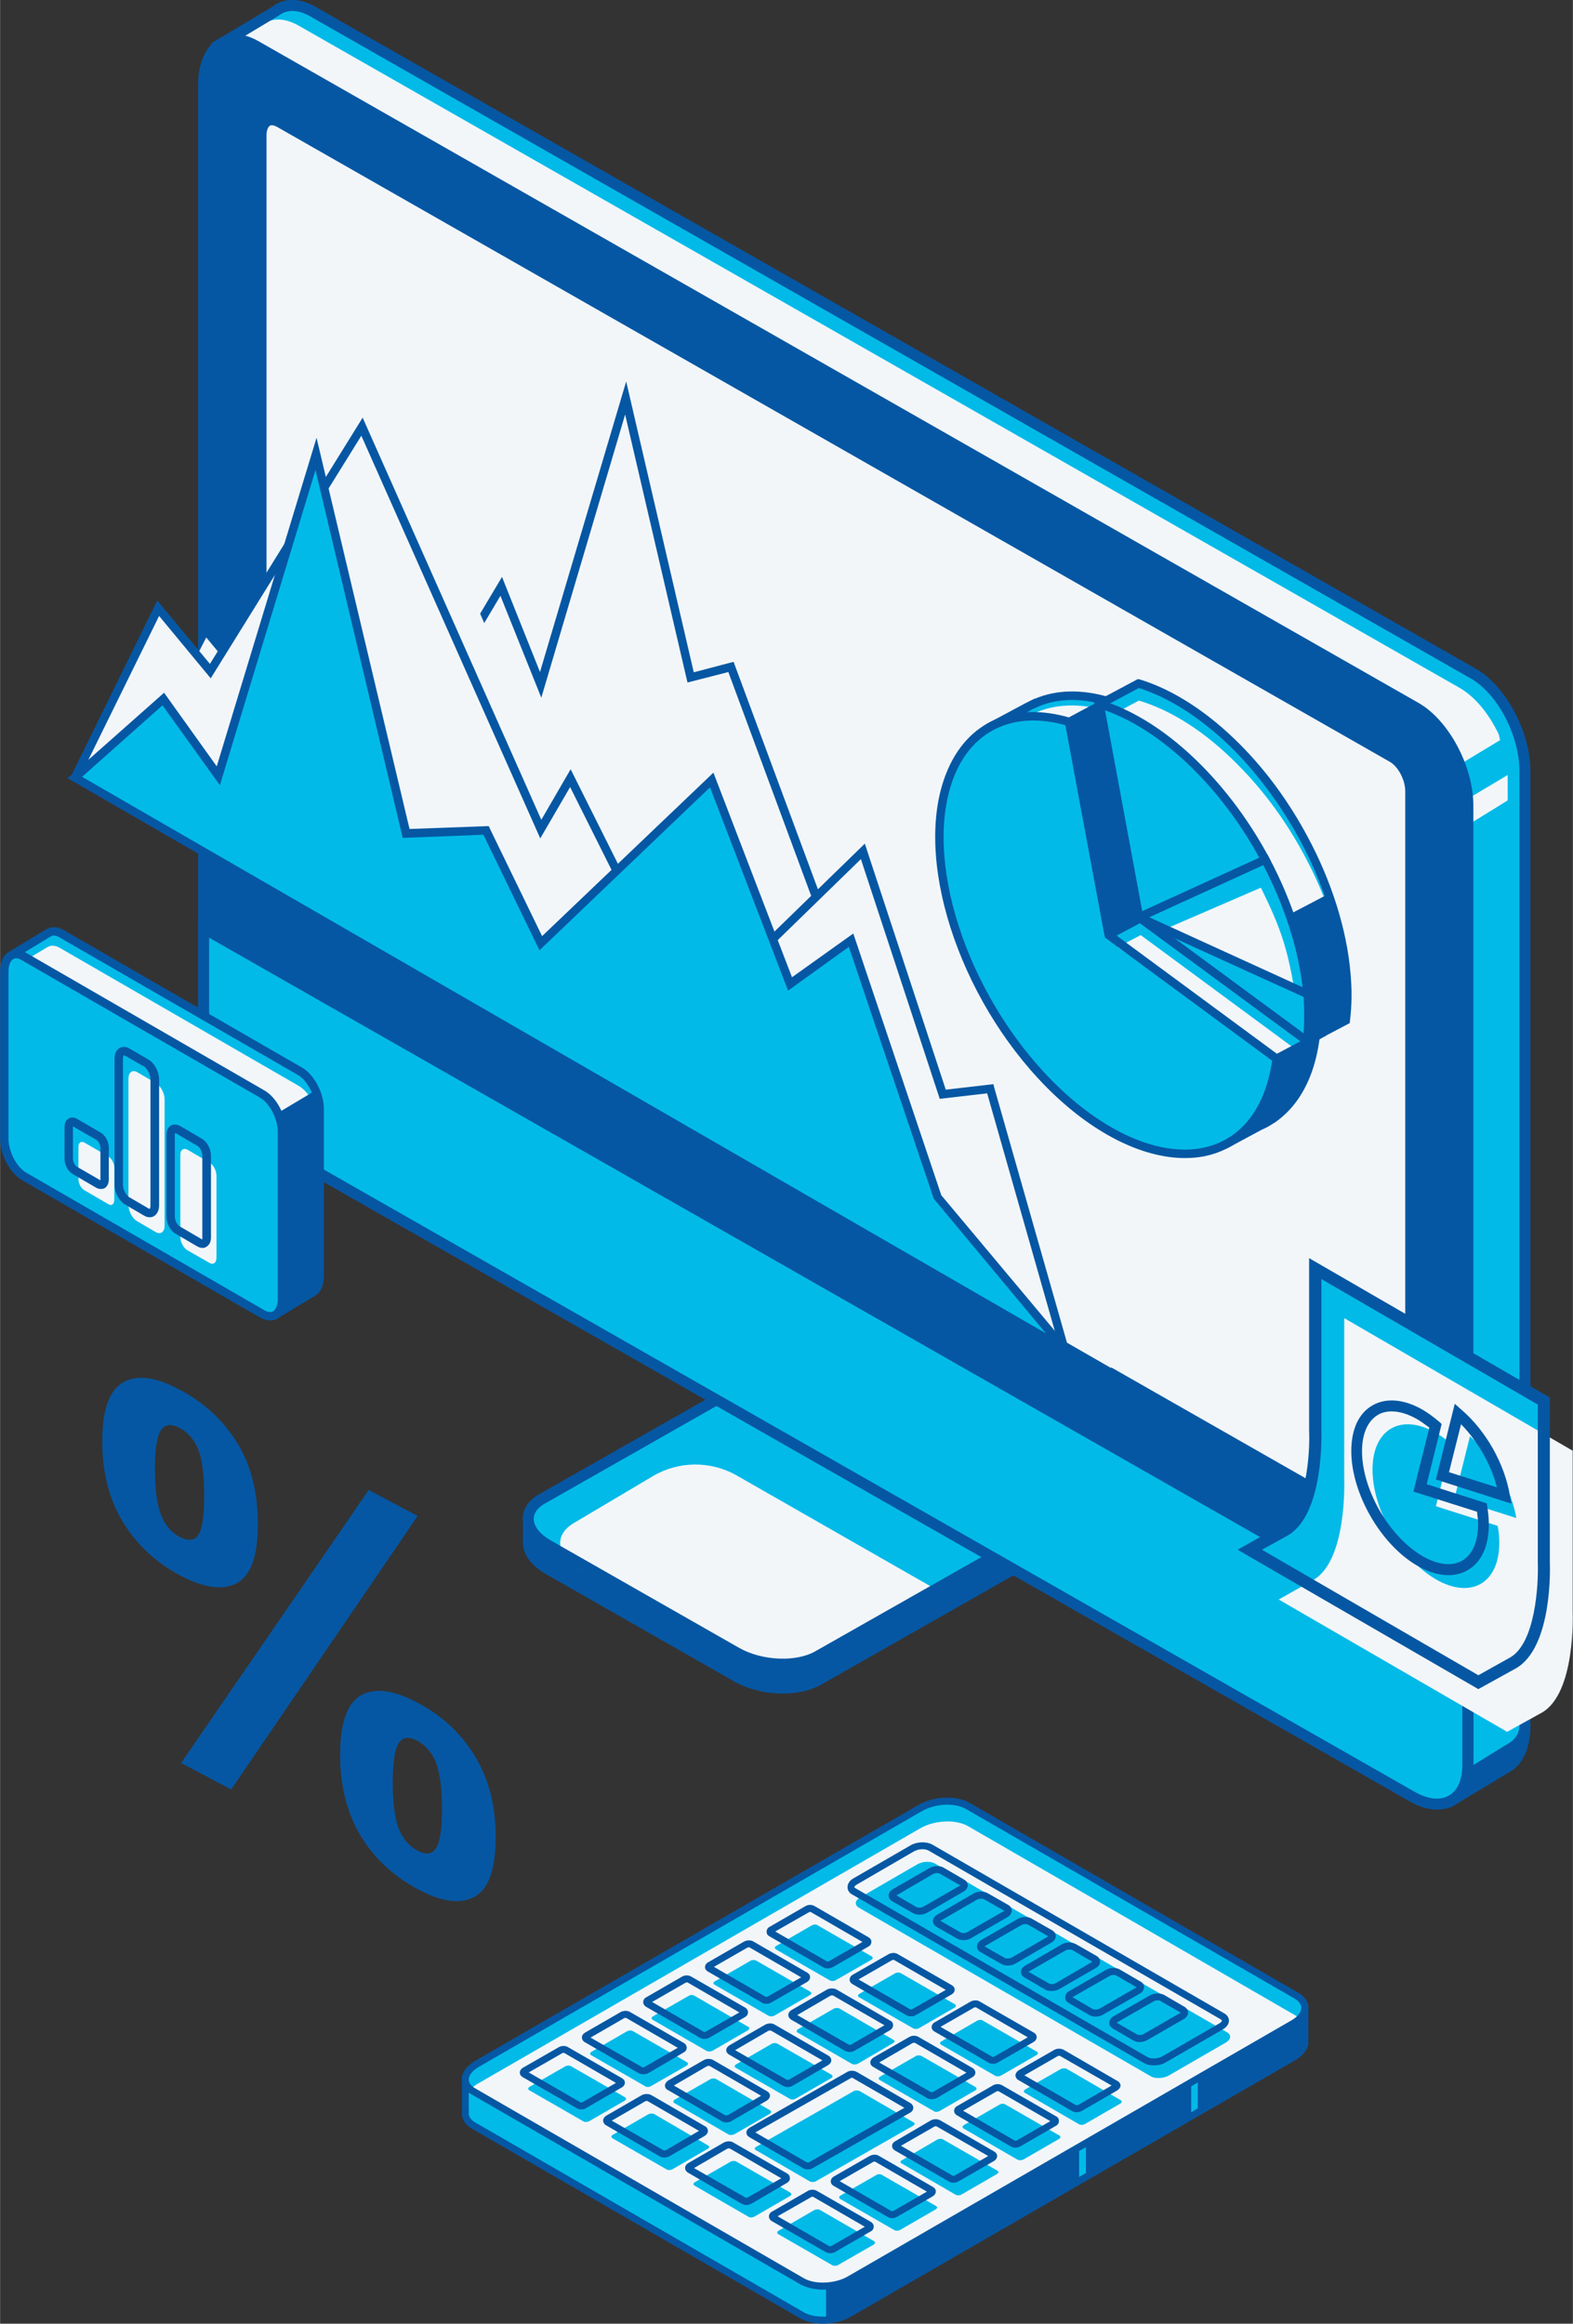<?xml version="1.0" encoding="UTF-8"?> <!-- Creator: CorelDRAW 2019 (64-Bit) --> <svg xmlns="http://www.w3.org/2000/svg" xmlns:xlink="http://www.w3.org/1999/xlink" xmlns:xodm="http://www.corel.com/coreldraw/odm/2003" xml:space="preserve" width="761px" height="1124px" style="shape-rendering:geometricPrecision; text-rendering:geometricPrecision; image-rendering:optimizeQuality; fill-rule:evenodd; clip-rule:evenodd" viewBox="0 0 60.04 88.69"><rect x="0" y="0" width="60.04" height="88.69" fill="#333333" stroke="none"/> <defs> <style type="text/css"> <![CDATA[ .str0 {stroke:#0657A3;stroke-width:0.07;stroke-miterlimit:22.926} .fil0 {fill:#02BAE8;fill-rule:nonzero} .fil2 {fill:#0657A3;fill-rule:nonzero} .fil1 {fill:#F2F6F9;fill-rule:nonzero} ]]> </style> </defs> <g id="Слой_x0020_1">  <g id="_444838147792"> <g> <g> <g> <path class="fil0" d="M56.23 25.7l-44.3 -25.26c-0.55,-0.31 -1.05,-0.3 -1.41,-0.02l-2.17 1.3 1.61 2.29 0 34.34c0,1.44 0.88,3.11 1.97,3.74l41.37 23.58 2.13 3.03 2.05 -1.22c0.44,-0.23 0.73,-0.79 0.73,-1.61l0 -36.43c0,-1.44 -0.89,-3.11 -1.98,-3.74z"></path> </g> <g> <path class="fil1" d="M45.75 23.88l-36.81 -20.6 -0.59 -1.35 1.63 -0.97c0.36,-0.28 0.86,-0.3 1.42,0.02l44.29 25.26c0.61,0.34 1.15,1.01 1.52,1.79l0.05 0.22 -2.62 1.58 -8.89 -5.95z"></path> </g> <g> <polygon class="fil1" points="57.55,29.58 55.17,31 55.38,31.89 57.55,30.55 "></polygon> </g> <g> <path class="fil2" d="M10.39 0.26c0.44,-0.35 1.04,-0.35 1.65,0l44.29 25.26c1.15,0.66 2.09,2.41 2.09,3.92l0 36.43c0,0.87 -0.31,1.52 -0.84,1.79l-2.21 1.33 -2.22 -3.16 -41.32 -23.56c-1.15,-0.66 -2.08,-2.41 -2.08,-3.92l0 -34.27 -1.7 -2.42 2.34 -1.4zm-0.22 3.68l0 0 0 34.41c0,1.37 0.84,2.97 1.87,3.55l41.36 23.59 2.09 2.93 0.44 -0.26 0.08 -0.65 1.62 -1c0.22,-0.14 0.37,-0.38 0.37,-0.64 0,0 0,0 0,0l0 -36.43c0,-1.37 -0.84,-2.97 -1.87,-3.55l-44.3 -25.27c-0.46,-0.26 -0.88,-0.27 -1.2,-0.02l-1.98 1.19 1.52 2.15z"></path> </g> </g> <g> <g> <path class="fil2" d="M22.68 56.74l8.98 -5.1c0.87,-0.5 2.33,-0.44 3.33,0.13l5.46 3.12 2.6 1.16 0 1.18 -0.02 0c-0.05,0.31 -0.27,0.58 -0.62,0.78l-11.07 6.29c-0.4,0.23 -0.92,0.34 -1.46,0.34 -0.65,0 -1.33,-0.16 -1.87,-0.47l-7.19 -4.1c-0.52,-0.3 -0.83,-0.69 -0.86,-1.14 -0.01,-0.04 -0.01,-0.08 0,-0.1l0 -0.96 2.72 -1.13z"></path> </g> <g> <g> <path class="fil0" d="M42.3 56.92l-11.06 6.29c-0.8,0.45 -2.2,0.4 -3.12,-0.13l-7.19 -4.1c-0.93,-0.53 -1.03,-1.32 -0.23,-1.78l11.07 -6.29c0.8,-0.45 2.19,-0.4 3.12,0.13l7.19 4.1c0.92,0.53 1.02,1.32 0.22,1.78z"></path> </g> <g> <path class="fil1" d="M21.92 58.12l3 -1.78c0.98,-0.58 2.2,-0.59 3.19,-0.03l7.54 4.31 -4.56 2.59c-0.8,0.45 -2.19,0.4 -3.11,-0.13l-5.84 -3.18c-0.92,-0.53 -1.02,-1.32 -0.22,-1.78z"></path> </g> <g> <path class="fil2" d="M29.88 63.73c0.54,0 1.06,-0.11 1.46,-0.34l11.07 -6.29c0.41,-0.24 0.64,-0.57 0.64,-0.95 0,-0.44 -0.31,-0.88 -0.87,-1.19l-7.19 -4.1c-1,-0.57 -2.46,-0.63 -3.33,-0.13l-11.06 6.29c-0.42,0.23 -0.65,0.57 -0.65,0.95 0,0.44 0.32,0.88 0.87,1.19l7.19 4.1c0.54,0.31 1.22,0.47 1.87,0.47zm12.32 -6.99l0 0 -11.07 6.28c-0.74,0.43 -2.04,0.37 -2.91,-0.12l-7.19 -4.1c-0.42,-0.24 -0.66,-0.54 -0.66,-0.83 0,-0.28 0.24,-0.48 0.44,-0.59l11.06 -6.29c0.74,-0.42 2.05,-0.36 2.91,0.13l7.19 4.1c0.42,0.24 0.66,0.54 0.66,0.83 0,0.28 -0.23,0.47 -0.43,0.59l0 0z"></path> </g> </g> </g> <g> <path class="fil2" d="M8.35 1.47c0.42,-0.25 0.96,-0.21 1.51,0.1l44.29 25.26c1.15,0.66 2.09,2.41 2.09,3.92l0 36.43c0,0.81 -0.33,1.18 -0.61,1.34 -0.18,0.1 -0.39,0.15 -0.63,0.15 -0.37,0 -0.81,-0.13 -1.26,-0.39l-44.09 -24.7c-1.15,-0.66 -2.09,-2.41 -2.09,-3.92l0 -36.43c0,-0.83 0.29,-1.47 0.79,-1.76z"></path> </g> <g> <g> <path class="fil0" d="M7.77 35.43l0 4.41c0,1.34 0.96,2.97 2.13,3.64l44 25.09c1.18,0.67 2.13,0.13 2.13,-1.21l0 -4.42 -48.26 -27.51z"></path> </g> <g> <path class="fil2" d="M54.85 69.07c0.24,0 0.47,-0.06 0.67,-0.17 0.46,-0.27 0.72,-0.82 0.72,-1.54l0 -4.54 -0.11 -0.06 -48.57 -27.7 0 4.78c0,1.41 1.01,3.12 2.24,3.82l44 25.09c0.36,0.21 0.72,0.32 1.05,0.32zm0.97 -6l0 0 0 4.29c0,0.57 -0.18,0.98 -0.51,1.17 -0.34,0.2 -0.8,0.15 -1.31,-0.14l-43.99 -25.09c-1.12,-0.64 -2.03,-2.19 -2.03,-3.46l0 -4.05 47.84 27.28z"></path> </g> </g> <g> <g> <path class="fil1" d="M53.15 58.55l-42.5 -24.23c-0.38,-0.22 -0.69,-0.81 -0.69,-1.32l0 -27.83c0,-0.51 0.31,-0.74 0.69,-0.52l42.5 24.24c0.38,0.22 0.7,0.81 0.7,1.31l0 27.83c0,0.51 -0.32,0.74 -0.7,0.52z"></path> </g> <g> <path class="fil2" d="M53.43 58.84c0.1,0 0.2,-0.02 0.28,-0.07 0.22,-0.13 0.35,-0.4 0.35,-0.74l0 -27.83c0,-0.58 -0.36,-1.24 -0.81,-1.5l-42.49 -24.23c-0.24,-0.14 -0.48,-0.15 -0.67,-0.04 -0.22,0.13 -0.34,0.4 -0.34,0.74l0 27.83c0,0.58 0.35,1.24 0.8,1.5l42.49 24.23c0.13,0.08 0.26,0.11 0.39,0.11zm-43.05 -54.06l0 0c0.06,0 0.13,0.03 0.17,0.05l42.49 24.24c0.33,0.18 0.6,0.7 0.6,1.13l0 27.83c0,0.18 -0.06,0.33 -0.14,0.37 -0.08,0.05 -0.19,0 -0.25,-0.03l-42.49 -24.24c-0.32,-0.18 -0.59,-0.7 -0.59,-1.13l0 -27.83c0,-0.18 0.05,-0.32 0.13,-0.37 0.02,-0.02 0.05,-0.02 0.08,-0.02z"></path> </g> </g> </g> <g> <g> <g> <g> <path class="fil0" d="M58.93 59.64l0 -6.16 -8.72 -5.06 0 6.16c0,0 0.12,3.1 -1.19,3.84 -1.32,0.73 -1.32,0.73 -1.32,0.73l8.73 5.06c0,0 0,0 1.31,-0.74 1.32,-0.73 1.19,-3.83 1.19,-3.83z"></path> </g> <g> <path class="fil1" d="M60.03 61.54l0 -6.17 -8.72 -5.06 0 6.17c0,0 0.12,3.1 -1.19,3.83 -1.31,0.74 -1.31,0.74 -1.31,0.74l8.72 5.05c0,0 0,0 1.32,-0.73 1.31,-0.74 1.18,-3.83 1.18,-3.83z"></path> </g> <g> <path class="fil2" d="M56.43 64.47l-9.19 -5.32 1.66 -0.94c0.98,-0.54 1.11,-2.79 1.07,-3.62l0 -6.57 9.19 5.32 0 6.3c0.01,0.18 0.1,3.25 -1.3,4.04l-1.43 0.79zm-8.26 -5.32l0 0 8.26 4.79 1.2 -0.67c0.98,-0.54 1.1,-2.8 1.07,-3.62l0 -6.04 -8.26 -4.79 0 5.76c0,0.13 0.11,3.25 -1.31,4.04l-0.96 0.53z"></path> </g> </g> </g> <g> <g> <path class="fil0" d="M54.81 57.49l0.59 -2.37c-0.19,-0.17 -0.38,-0.31 -0.59,-0.43 -1.33,-0.77 -2.42,-0.14 -2.42,1.4 0,1.54 1.09,3.42 2.42,4.19 1.34,0.77 2.42,0.15 2.42,-1.4 0,-0.21 -0.02,-0.42 -0.06,-0.64l-2.36 -0.75z"></path> </g> <g> <g> <path class="fil0" d="M55.52 57.19l2.36 0.75c-0.2,-1.14 -0.89,-2.35 -1.77,-3.12l-0.59 2.37z"></path> </g> <g> <path class="fil2" d="M57.69 57.39l-2.88 -0.92 0.72 -2.89 0.26 0.23c0.93,0.8 1.63,2.04 1.84,3.24l0.06 0.34zm-2.38 -1.2l0 0 1.83 0.58c-0.22,-0.87 -0.73,-1.76 -1.37,-2.41l-0.46 1.83z"></path> </g> </g> <g> <path class="fil2" d="M55.29 60.12c-0.37,0 -0.78,-0.12 -1.19,-0.36 -1.39,-0.8 -2.52,-2.76 -2.52,-4.37 0,-0.83 0.28,-1.45 0.81,-1.75 0.52,-0.3 1.21,-0.24 1.92,0.17 0.2,0.12 0.41,0.27 0.62,0.45l0.1 0.09 -0.57 2.3 2.29 0.73 0.02 0.12c0.04,0.24 0.06,0.47 0.06,0.68 0,0.83 -0.28,1.45 -0.81,1.75 -0.22,0.13 -0.47,0.19 -0.73,0.19zm-2.17 -6.25l0 0c-0.19,0 -0.37,0.04 -0.52,0.13 -0.39,0.23 -0.61,0.72 -0.61,1.39 0,1.47 1.04,3.27 2.32,4.01 0.58,0.33 1.11,0.39 1.5,0.17 0.39,-0.23 0.61,-0.72 0.61,-1.39 0,-0.15 -0.02,-0.31 -0.04,-0.48l-2.43 -0.77 0.61 -2.44c-0.16,-0.12 -0.31,-0.23 -0.46,-0.32 -0.35,-0.2 -0.68,-0.3 -0.98,-0.3z"></path> </g> </g> </g> </g> <g id="_444838160816"> <g> <polygon class="fil1" points="16.97,26.01 19.13,22.38 20.64,26.14 23.88,15.19 26.36,25.85 27.9,25.45 33.31,40.04 24.23,40.2 15.89,28.37 "></polygon> <path class="fil2" d="M24.15 40.36l-0.05 -0.07 -8.4 -11.91 1.13 -2.45 2.33 -3.91 1.45 3.63 3.29 -11.09 2.58 11.1 1.52 -0.4 5.54 14.94 -9.39 0.16zm-8.08 -12.01l0 0 8.24 11.69 8.76 -0.15 -5.27 -14.24 -1.56 0.4 -2.38 -10.23 -3.2 10.81 -1.56 -3.89 -1.99 3.35 -1.04 2.26z"></path> </g> <g> <polygon class="fil1" points="2.86,29.68 6.04,23.21 8.02,25.62 13.81,16.28 20.64,31.64 21.77,29.7 26.36,38.89 32.94,32.5 35.98,41.76 37.8,41.55 40.62,51.48 "></polygon> <polygon class="fil1" points="4.69,30.54 7.87,24.33 9.86,26.73 15.65,17.4 22.47,32.76 23.61,30.81 28.19,40 34.77,33.61 37.82,42.87 39.63,42.66 42.42,52.22 "></polygon> <path class="fil2" d="M40.89 51.82l-38.24 -22.08 3.35 -6.82 2.01 2.42 5.83 -9.4 6.82 15.35 1.12 -1.93 4.63 9.26 6.6 -6.42 3.09 9.39 1.82 -0.21 0.03 0.13 2.94 10.31zm-37.82 -22.21l0 0 37.29 21.53 -2.68 -9.41 -1.81 0.21 -3.01 -9.15 -6.54 6.37 -4.56 -9.12 -1.14 1.96 -6.83 -15.37 -5.75 9.26 -1.97 -2.38 -3 6.1z"></path> </g> <g> <polygon class="fil0" points="2.86,29.68 6.23,26.68 8.33,29.61 12.06,17.32 15.5,31.81 18.55,31.69 20.64,36 27.17,29.77 30.15,37.56 32.48,35.88 35.79,45.7 40.62,51.48 "></polygon> <path class="fil2" d="M41.33 52.07l-38.75 -22.37 3.68 -3.26 2.01 2.81 3.81 -12.54 3.55 14.93 3.02 -0.11 2.04 4.2 6.54 -6.24 3 7.81 2.34 -1.67 3.36 9.99 5.4 6.45zm-38.2 -22.42l0 0 36.79 21.24 -4.28 -5.14 -3.24 -9.61 -2.32 1.67 -2.98 -7.76 -6.51 6.22 -2.14 -4.41 -3.08 0.12 -3.33 -14.04 -3.65 12.03 -2.19 -3.05 -3.07 2.73z"></path> </g> </g> <g id="_444838165008"> <g> <g> <g> <path class="fil0" d="M11.45 40.89l-9.1 -5.25c-0.18,-0.11 -0.34,-0.12 -0.47,-0.05 -0.02,0.01 -0.04,0.02 -0.05,0.03l-1.32 0.79c-0.05,0.04 -0.07,0.1 -0.04,0.16l0.71 1.28 0 4.98c0,0.55 0.34,1.2 0.76,1.44l7.16 4.13 1.41 1.78 1.41 -0.85c0.17,-0.09 0.28,-0.31 0.28,-0.62l0 -6.38c0,-0.56 -0.34,-1.2 -0.75,-1.44z"></path> <path class="fil1" d="M11.39 41.44l-9.09 -5.25c-0.18,-0.11 -0.35,-0.12 -0.47,-0.05 -0.02,0.01 -0.04,0.02 -0.06,0.03l-1.31 0.79c-0.05,0.04 -0.07,0.1 -0.04,0.16l0.71 1.28 0 4.98c0,0.55 0.34,1.2 0.75,1.44l7.17 4.13 0.75 0.63 1.51 -0.29c0.17,-0.09 0.84,0.28 0.84,-0.03l0 -6.38c0,-0.56 -0.34,-1.2 -0.76,-1.44z"></path> <path class="fil2" d="M10.47 50.39l-1.48 -1.86 -7.14 -4.12c-0.46,-0.27 -0.83,-0.97 -0.83,-1.58l0 -4.94 -0.69 -1.25c-0.07,-0.12 -0.03,-0.29 0.09,-0.36l1.32 -0.8c0.02,-0.01 0.04,-0.02 0.06,-0.03 0.19,-0.1 0.41,-0.08 0.63,0.05l9.1 5.25c0.46,0.27 0.83,0.96 0.83,1.58l0 6.38c0,0.36 -0.13,0.64 -0.36,0.76l-1.53 0.92zm-9.84 -13.86l0 0 0.71 1.28 0 5.02c0,0.49 0.31,1.09 0.68,1.3l7.21 4.17 1.32 1.67 1.29 -0.78c0.13,-0.07 0.2,-0.25 0.2,-0.48l0 -6.38c0,-0.49 -0.31,-1.09 -0.67,-1.3l-9.1 -5.25c-0.09,-0.05 -0.21,-0.1 -0.32,-0.05 -0.01,0.01 -0.02,0.02 -0.03,0.02l-1.29 0.78z"></path> </g> <g> <path class="fil0" d="M10.01 50.15l-9.09 -5.25c-0.42,-0.24 -0.76,-0.89 -0.76,-1.44l0 -6.38c0,-0.56 0.34,-0.81 0.76,-0.57l9.09 5.25c0.42,0.24 0.75,0.88 0.75,1.44l0 6.38c0,0.55 -0.33,0.81 -0.75,0.57z"></path> <path class="fil2" d="M10.31 50.4c-0.12,0 -0.25,-0.04 -0.38,-0.11l0 0 -9.1 -5.25c-0.46,-0.27 -0.83,-0.97 -0.83,-1.58l0 -6.38c0,-0.35 0.12,-0.63 0.34,-0.75 0.19,-0.11 0.42,-0.1 0.66,0.04l9.09 5.25c0.47,0.27 0.83,0.96 0.83,1.58l0 6.38c0,0.35 -0.12,0.62 -0.34,0.75 -0.08,0.04 -0.17,0.07 -0.27,0.07zm-0.22 -0.39l0 0c0.09,0.05 0.22,0.1 0.33,0.04 0.11,-0.07 0.18,-0.24 0.18,-0.47l0 -6.38c0,-0.5 -0.31,-1.09 -0.67,-1.3l-9.1 -5.25c-0.09,-0.06 -0.22,-0.11 -0.33,-0.04 -0.11,0.06 -0.18,0.24 -0.18,0.47l0 6.38c0,0.49 0.31,1.09 0.68,1.3l9.09 5.25 0 0z"></path> </g> </g> <g> <g> <path class="fil1" d="M5.95 47.03l-0.72 -0.42c-0.18,-0.1 -0.33,-0.38 -0.33,-0.62l0 -4.82c0,-0.24 0.15,-0.35 0.33,-0.25l0.72 0.42c0.18,0.11 0.33,0.38 0.33,0.62l0 4.82c0,0.24 -0.15,0.35 -0.33,0.25z"></path> <path class="fil2" d="M5.71 46.46c-0.07,0 -0.14,-0.02 -0.21,-0.06l-0.72 -0.42c-0.24,-0.13 -0.41,-0.46 -0.41,-0.76l0 -4.82c0,-0.18 0.07,-0.33 0.19,-0.4 0.11,-0.06 0.25,-0.06 0.38,0.02l0.72 0.42c0.23,0.13 0.41,0.46 0.41,0.76l0 4.81c0,0.19 -0.08,0.34 -0.2,0.41 -0.05,0.03 -0.1,0.04 -0.16,0.04zm-0.98 -6.18l0 0c0,0 -0.01,0 -0.01,0 0,0 -0.03,0.04 -0.03,0.12l0 4.82c0,0.18 0.12,0.41 0.25,0.48l0.72 0.42c0.03,0.02 0.05,0.02 0.05,0.02 0.01,-0.01 0.03,-0.04 0.03,-0.13l0 -4.81c0,-0.18 -0.11,-0.41 -0.24,-0.49l-0.72 -0.41c-0.03,-0.02 -0.05,-0.02 -0.05,-0.02z"></path> </g> <g> <path class="fil1" d="M7.99 48.2l-0.84 -0.48c-0.15,-0.09 -0.27,-0.31 -0.27,-0.51l0 -3.13c0,-0.19 0.12,-0.28 0.27,-0.2l0.84 0.49c0.15,0.08 0.27,0.31 0.27,0.51l0 3.12c0,0.2 -0.12,0.29 -0.27,0.2z"></path> <path class="fil2" d="M7.73 47.63c-0.07,0 -0.13,-0.02 -0.19,-0.05l-0.84 -0.49c-0.2,-0.11 -0.35,-0.39 -0.35,-0.65l0 -3.12c0,-0.17 0.06,-0.3 0.17,-0.36 0.1,-0.06 0.22,-0.05 0.34,0.01l0.84 0.49c0.2,0.11 0.35,0.39 0.35,0.65l0 3.13c0,0.16 -0.07,0.29 -0.18,0.35 -0.04,0.03 -0.09,0.04 -0.14,0.04zm-0.03 -0.33l0 0c0.01,0 0.02,0.01 0.02,0.01 0,-0.01 0,-0.03 0,-0.07l0 -3.13c0,-0.15 -0.09,-0.32 -0.18,-0.37l-0.84 -0.49c-0.02,-0.01 -0.03,0.02 -0.03,0.07l0 3.12c0,0.15 0.1,0.32 0.19,0.37l0.84 0.49z"></path> </g> <g> <path class="fil1" d="M4.13 45.96l-0.91 -0.53c-0.13,-0.07 -0.23,-0.26 -0.23,-0.43l0 -1.22c0,-0.17 0.1,-0.24 0.23,-0.17l0.91 0.53c0.13,0.07 0.23,0.27 0.23,0.43l0 1.22c0,0.17 -0.1,0.25 -0.23,0.17z"></path> <path class="fil2" d="M3.85 45.38c-0.05,0 -0.11,-0.01 -0.17,-0.04l0 0 -0.91 -0.53c-0.18,-0.1 -0.31,-0.35 -0.31,-0.58l0 -1.21c0,-0.15 0.05,-0.27 0.16,-0.33 0.09,-0.05 0.2,-0.05 0.31,0.01l0.91 0.53c0.18,0.1 0.31,0.35 0.31,0.58l0 1.21c0,0.15 -0.06,0.27 -0.16,0.33 -0.04,0.02 -0.09,0.03 -0.14,0.03zm-1.07 -2.39l0 0c0,0.01 0,0.02 0,0.03l0 1.21c0,0.12 0.08,0.26 0.15,0.3l0.9 0.52c0,-0.01 0,-0.02 0,-0.03l0 -1.21c0,-0.12 -0.08,-0.26 -0.15,-0.3l-0.9 -0.52z"></path> </g> </g> </g> <polygon class="fil2" points="10.6,42.48 12.04,41.62 12.2,42.33 12.18,48.93 11.92,49.33 10.65,50.04 10.76,43.66 "></polygon> </g> <g id="_444838173936"> <g> <g> <path class="fil0" d="M43.81 34.9l-1.52 -8.13c-1.06,-0.32 -2.05,-0.28 -2.86,0.11l0 0 -0.08 0.04c-0.04,0.02 -0.08,0.04 -0.11,0.06l-1.36 0.72 0.15 0.51c-0.1,0.18 -0.2,0.37 -0.28,0.58 -1.25,3.13 0.44,8.42 3.79,11.8 1.69,1.71 3.49,2.6 5.01,2.66l0.31 0.38 1.23 -0.66c0.15,-0.07 0.29,-0.14 0.43,-0.23l0 0 0 0c0.57,-0.37 1.03,-0.94 1.34,-1.72 0.17,-0.43 0.29,-0.9 0.35,-1.4l-6.4 -4.72z"></path> <path class="fil1" d="M43.8 35.27l-1.51 -8.13c-1.07,-0.32 -2.06,-0.28 -2.87,0.11l0 0 -0.08 0.04c-0.03,0.02 -0.07,0.04 -0.11,0.06l-1.36 0.72 0.16 0.51c-0.11,0.18 -0.2,0.37 -0.29,0.58 -1.25,3.14 0.44,8.42 3.79,11.8 1.7,1.71 3.49,2.6 5.01,2.66l-0.08 -0.66 -0.62 -0.83c0.15,-0.07 1.04,0.31 1.18,0.22l-0.98 -0.5 0.23 0.05c0.57,-0.38 -0.31,0.19 0,-0.59 0.17,-0.43 0.03,-0.45 0.09,-0.95l-2.56 -5.09z"></path> <path class="fil2" d="M46.82 43.84l-0.35 -0.43c-1.62,-0.09 -3.4,-1.05 -5.05,-2.71 -3.38,-3.42 -5.09,-8.79 -3.82,-11.97 0.07,-0.19 0.16,-0.36 0.26,-0.54l-0.18 -0.57 1.48 -0.79c0.03,-0.01 0.06,-0.03 0.1,-0.05l0.24 -0.12 0 0.01c0.82,-0.35 1.8,-0.37 2.84,-0.06l0.1 0.03 1.51 8.17 6.43 4.74 -0.01 0.09c-0.07,0.53 -0.19,1.01 -0.36,1.44 -0.31,0.78 -0.77,1.37 -1.37,1.78l-0.04 0.02c-0.13,0.09 -0.28,0.17 -0.44,0.24l-1.34 0.72zm-8.75 -16.06l0 0 0.14 0.45 -0.04 0.06c-0.11,0.19 -0.2,0.37 -0.27,0.56 -1.23,3.07 0.45,8.29 3.75,11.62 1.61,1.63 3.35,2.56 4.9,2.62l0.08 0 0.27 0.34 1.12 -0.6c0.15,-0.07 0.28,-0.14 0.4,-0.22l0.01 -0.01c0.56,-0.36 0.99,-0.91 1.28,-1.64 0.15,-0.38 0.26,-0.8 0.33,-1.26l-6.38 -4.71 -1.51 -8.09c-0.98,-0.28 -1.9,-0.24 -2.65,0.13l-0.07 0.03c-0.06,0.03 -0.08,0.04 -0.11,0.06l-1.25 0.66z"></path> </g> <g> <path class="fil0" d="M42.32 35.69l-1.51 -8.13c-2.01,-0.61 -3.76,0.05 -4.54,2.01 -1.26,3.14 0.44,8.42 3.78,11.8 3.35,3.38 7.08,3.58 8.33,0.44 0.17,-0.43 0.28,-0.9 0.35,-1.4l-6.41 -4.72z"></path> <path class="fil2" d="M45.22 44.2c-1.64,0 -3.56,-0.97 -5.28,-2.71 -3.38,-3.42 -5.1,-8.79 -3.82,-11.98 0.78,-1.97 2.56,-2.76 4.74,-2.11l0.09 0.03 1.52 8.17 6.43 4.74 -0.01 0.09c-0.07,0.53 -0.19,1.01 -0.36,1.44 -0.5,1.24 -1.38,2.02 -2.55,2.26 -0.24,0.05 -0.5,0.07 -0.76,0.07zm-5.78 -16.7l0 0c-1.38,0 -2.47,0.75 -3.02,2.13 -1.23,3.08 0.45,8.3 3.75,11.63 1.92,1.94 4.07,2.89 5.75,2.55 1.06,-0.22 1.86,-0.93 2.31,-2.06 0.15,-0.38 0.26,-0.81 0.33,-1.27l-6.38 -4.7 -1.51 -8.1c-0.43,-0.12 -0.84,-0.18 -1.23,-0.18z"></path> </g> <polygon class="fil2" points="40.81,27.56 42.29,26.77 43.81,34.9 42.32,35.69 "></polygon> <g> <polygon class="fil0" points="48.73,40.41 50.21,39.62 43.81,34.9 42.32,35.69 "></polygon> <polygon class="fil1" points="48.73,40.41 49.44,40.04 43.54,35.69 42.67,36.15 "></polygon> <path class="fil2" d="M50.63 39.52l-6.68 -4.71 -1.54 -8.29 -1.78 0.95 1.51 8.13 0.04 0.18 0.13 0.1 6.41 4.72 1.91 -1.08zm-9.64 -11.88l0 0 1.19 -0.63 1.44 7.81 -1.18 0.62 -1.45 -7.8zm2.8 7.45l0 0 6.12 4.51 -1.17 0.62 -6.12 -4.51 1.17 -0.62z"></path> </g> </g> <g> <g> <path class="fil0" d="M51.39 37.15c-0.14,-1.64 -0.71,-3.44 -1.61,-5.13 -0.68,-1.26 -1.54,-2.46 -2.55,-3.48 -1.26,-1.27 -2.57,-2.09 -3.78,-2.45l-1.48 0.79 1.48 3.28 1.05 1.55 0.45 2.46c0.01,0.03 0.03,0.04 0.06,0.03l0.01 0c-0.02,0.01 -0.02,0.04 0,0.05l-0.01 0c0,-0.01 -0.01,0 0,0.01l2.37 1.75 2.51 3.72 1.48 -0.79c0.07,-0.56 0.08,-1.16 0.02,-1.79z"></path> <path class="fil1" d="M51.42 37.81c-0.15,-1.65 -0.71,-3.45 -1.62,-5.14 -0.67,-1.26 -1.53,-2.46 -2.55,-3.48 -1.25,-1.27 -2.56,-2.09 -3.78,-2.45l-1.48 0.79 1.48 3.28 1.05 1.55 0.46 2.47c0,0.02 0.03,0.03 0.05,0.02l0.01 0c-0.02,0.01 -0.02,0.04 0,0.05l0 0c-0.01,0 -0.01,0 -0.01,0.01l2.38 1.75 2.5 2.94 1.46 -0.66c0.07,-0.56 0.1,-0.51 0.05,-1.13z"></path> <path class="fil2" d="M49.83 39.94l-2.57 -3.82 -2.46 -1.82 0.02 -0.03c-0.01,-0.02 -0.02,-0.04 -0.03,-0.07l-0.45 -2.42 -1.02 -1.53 -1.56 -3.44 1.67 -0.89 0.07 0.01c1.28,0.39 2.61,1.25 3.85,2.5 1,1.01 1.86,2.19 2.57,3.52 0.91,1.69 1.49,3.54 1.63,5.19 0.06,0.64 0.05,1.26 -0.02,1.82l-0.01 0.09 -1.69 0.89zm-4.28 -5.48l0 0 1.97 1.46 2.42 3.6 1.28 -0.68c0.06,-0.52 0.06,-1.08 0.01,-1.67 -0.14,-1.61 -0.7,-3.41 -1.59,-5.07 -0.69,-1.28 -1.56,-2.47 -2.52,-3.45 -1.18,-1.18 -2.44,-2.01 -3.65,-2.39l-1.29 0.69 1.42 3.14 1.05 1.59 0.45 2.43 0.68 0.37 -0.23 -0.02zm-0.51 -0.26l0 0 0 0 0.06 -0.07 0.01 0c-0.01,-0.01 -0.01,-0.01 -0.01,-0.02 0,0 0,0 0,0l0 0c-0.01,-0.02 -0.03,-0.04 -0.05,-0.05 -0.03,-0.02 -0.06,-0.02 -0.09,-0.01l0.12 0.05 -0.04 0.1z"></path> </g> <g> <g> <path class="fil0" d="M43.52 34.99l4.78 -2.18c-0.68,-1.26 -1.54,-2.46 -2.55,-3.48 -1.26,-1.27 -2.57,-2.09 -3.78,-2.45l1.5 8.08c0,0.03 0.03,0.04 0.05,0.03z"></path> <path class="fil2" d="M43.51 35.16c-0.03,0 -0.07,-0.01 -0.1,-0.03 -0.05,-0.03 -0.09,-0.08 -0.1,-0.14l-1.55 -8.34 0.25 0.07c1.29,0.39 2.62,1.25 3.85,2.49 1,1.01 1.87,2.2 2.58,3.52l0.08 0.16 -4.93 2.25c-0.02,0.01 -0.05,0.02 -0.08,0.02zm-1.33 -8.05l0 0 1.42 7.67 4.47 -2.04c-0.67,-1.23 -1.51,-2.36 -2.44,-3.3 -1.11,-1.12 -2.3,-1.92 -3.45,-2.33z"></path> </g> <g> <path class="fil0" d="M49.89 39.73c0.07,-0.56 0.08,-1.16 0.02,-1.79l-6.38 -2.9c0,-0.01 -0.01,0 0,0.01l6.36 4.68z"></path> <path class="fil2" d="M50.01 40.02l-6.7 -4.93 0.15 -0.26 0.14 0.06 6.46 2.94 0.01 0.1c0.06,0.64 0.05,1.25 -0.02,1.82l-0.04 0.27zm-5.19 -4.22l0 0 4.94 3.64c0.03,-0.44 0.03,-0.91 0,-1.39l-4.94 -2.25z"></path> </g> <g> <path class="fil0" d="M43.54 35.04l6.37 2.9c-0.14,-1.64 -0.71,-3.44 -1.61,-5.13l-4.76 2.18c-0.03,0.01 -0.03,0.04 0,0.05z"></path> <path class="fil1" d="M44.36 35.51l5.06 2.32c-0.29,-1.66 -0.51,-2.36 -1.29,-3.95l-3.77 1.63z"></path> <path class="fil2" d="M50.1 38.2l-6.73 -3.06 -0.01 -0.23 0.11 -0.07 4.9 -2.24 0.07 0.13c0.91,1.7 1.49,3.55 1.63,5.2l0.03 0.27zm-6.23 -3.19l0 0 5.85 2.67c-0.17,-1.49 -0.7,-3.13 -1.5,-4.66l-4.35 1.99z"></path> </g> </g> </g> <polygon class="fil2" points="49.22,34.9 50.71,34.12 51.28,36.31 51.4,38.65 51.27,39 50.04,39.7 49.85,37.43 "></polygon> <polygon class="fil2 str0" points="47.71,43.17 48.9,42.44 49.67,41.43 50.1,40.2 50.21,39.62 48.73,40.41 48.18,42.28 "></polygon> </g> <g id="_444838185104"> <g> <g> <path class="fil0" d="M49.81 76.66l-1.49 0.14 -11.37 -6.57c-0.47,-0.27 -1.28,-0.23 -1.82,0.08l-15.71 9.07 -0.33 0.03 -1.33 0 0 1.23 0 0c-0.01,0.18 0.09,0.36 0.31,0.49l12.55 7.24c0.47,0.27 1.28,0.24 1.82,-0.07l16.92 -9.78c0.28,-0.16 0.43,-0.36 0.44,-0.56l0.01 0 0 -1.3z"></path> <path class="fil2" d="M31.41 88.69c-0.32,0 -0.62,-0.07 -0.86,-0.2l-12.55 -7.25c-0.22,-0.13 -0.35,-0.31 -0.37,-0.52l0 -0.01c0,-0.02 0,-0.03 0,-0.05l0 -0.02 0 -1.37 1.46 0 0.28 -0.02 15.69 -9.06c0.58,-0.34 1.44,-0.37 1.95,-0.08l11.34 6.55 1.59 -0.14 0 1.57 -0.02 0c-0.06,0.21 -0.23,0.4 -0.49,0.55l-16.93 9.77c-0.31,0.19 -0.71,0.28 -1.09,0.28zm-13.52 -8.13l0 0 0.01 0 -0.01 0.09c-0.01,0.17 0.13,0.29 0.25,0.36l12.55 7.25c0.42,0.24 1.19,0.21 1.68,-0.08l16.93 -9.77c0.22,-0.13 0.36,-0.3 0.37,-0.46l0 -0.02 0 -1.12 -1.38 0.12 -11.41 -6.58c-0.42,-0.25 -1.19,-0.21 -1.68,0.07l-15.74 9.09 -0.35 0.03 -1.22 0 0 1.02z"></path> </g> <g> <path class="fil0" d="M30.62 87.07l-12.55 -7.24c-0.46,-0.27 -0.41,-0.74 0.13,-1.05l16.93 -9.77c0.54,-0.31 1.35,-0.35 1.82,-0.08l12.54 7.25c0.47,0.26 0.41,0.73 -0.13,1.04l-16.92 9.78c-0.54,0.31 -1.35,0.34 -1.82,0.07z"></path> <path class="fil1" d="M35.13 69.78l-16.93 9.77c-0.08,0.05 -0.15,0.1 -0.21,0.16 0.03,0.02 0.05,0.04 0.08,0.06l12.55 7.24c0.47,0.27 1.28,0.24 1.82,-0.07l16.92 -9.78c0.09,-0.05 0.16,-0.1 0.22,-0.15 -0.03,-0.02 -0.05,-0.04 -0.09,-0.06l-12.54 -7.25c-0.47,-0.27 -1.28,-0.23 -1.82,0.08z"></path> <path class="fil2" d="M31.41 87.39c-0.32,0 -0.62,-0.07 -0.86,-0.2l-12.55 -7.25c-0.24,-0.14 -0.38,-0.34 -0.38,-0.57 0,-0.26 0.19,-0.52 0.51,-0.71l16.93 -9.77c0.59,-0.34 1.44,-0.37 1.95,-0.08l12.55 7.25c0.25,0.14 0.38,0.34 0.38,0.57 0,0.26 -0.18,0.52 -0.51,0.71l-16.93 9.77c-0.31,0.19 -0.71,0.28 -1.09,0.28zm4.75 -18.51l0 0c-0.34,0 -0.69,0.09 -0.96,0.24l-16.93 9.77c-0.24,0.14 -0.38,0.32 -0.38,0.48 0,0.16 0.14,0.28 0.25,0.34l12.55 7.25c0.42,0.24 1.19,0.21 1.68,-0.08l16.93 -9.77c0.24,-0.14 0.37,-0.31 0.37,-0.48 0,-0.16 -0.13,-0.27 -0.24,-0.34l-12.55 -7.24c-0.19,-0.11 -0.45,-0.17 -0.72,-0.17z"></path> </g> <g> <path class="fil0" d="M43.93 79.25l-11.15 -6.44c-0.17,-0.1 -0.15,-0.28 0.05,-0.39l2.18 -1.26c0.2,-0.12 0.51,-0.13 0.68,-0.03l11.15 6.44c0.17,0.1 0.15,0.27 -0.05,0.39l-2.18 1.26c-0.2,0.11 -0.51,0.13 -0.68,0.03z"></path> <path class="fil2" d="M44.04 78.83c-0.13,0 -0.26,-0.02 -0.36,-0.08l-11.15 -6.44c-0.12,-0.06 -0.18,-0.17 -0.18,-0.28 0,-0.13 0.08,-0.26 0.23,-0.34l2.18 -1.26c0.24,-0.14 0.6,-0.15 0.82,-0.03l11.14 6.44c0.12,0.06 0.19,0.17 0.19,0.28 0,0.13 -0.09,0.26 -0.24,0.34l-2.18 1.26c-0.13,0.08 -0.29,0.11 -0.45,0.11zm-8.83 -8.25l0 0c-0.11,0 -0.23,0.03 -0.32,0.08l-2.17 1.26c-0.07,0.04 -0.11,0.08 -0.11,0.11 0,0.01 0.02,0.03 0.06,0.05l11.14 6.44c0.13,0.07 0.39,0.06 0.55,-0.03l2.18 -1.26c0.07,-0.04 0.1,-0.08 0.1,-0.11 0,-0.01 -0.02,-0.03 -0.05,-0.05l-11.15 -6.44c-0.06,-0.03 -0.14,-0.05 -0.23,-0.05z"></path> </g> <g> <g> <path class="fil0" d="M31.68 75.59l-2.07 -1.19c-0.05,-0.04 -0.05,-0.1 0.02,-0.13l1.35 -0.78c0.07,-0.04 0.17,-0.05 0.22,-0.01l2.07 1.19c0.06,0.03 0.05,0.09 -0.01,0.13l-1.36 0.78c-0.06,0.04 -0.16,0.04 -0.22,0.01z"></path> <path class="fil2" d="M31.59 75.13c-0.06,0 -0.11,-0.01 -0.16,-0.04l0 0 -2.07 -1.19c-0.07,-0.04 -0.1,-0.1 -0.1,-0.17 0,-0.08 0.04,-0.15 0.12,-0.19l1.35 -0.78c0.11,-0.07 0.26,-0.07 0.36,-0.01l2.06 1.19c0.07,0.04 0.11,0.1 0.11,0.17 0,0.08 -0.04,0.15 -0.12,0.19l-1.35 0.78c-0.06,0.03 -0.13,0.05 -0.2,0.05zm-0.03 -0.27l0 0c0.02,0.01 0.06,0.01 0.09,-0.01l1.27 -0.73 -1.97 -1.14c-0.01,-0.01 -0.06,-0.01 -0.08,0.01l-1.28 0.73 1.97 1.14z"></path> </g> <g> <path class="fil0" d="M34.86 77.42l-2.07 -1.19c-0.06,-0.03 -0.05,-0.09 0.01,-0.13l1.36 -0.78c0.06,-0.04 0.16,-0.04 0.22,-0.01l2.07 1.19c0.05,0.04 0.05,0.09 -0.02,0.13l-1.35 0.78c-0.07,0.04 -0.17,0.04 -0.22,0.01z"></path> <path class="fil2" d="M34.77 76.96c-0.06,0 -0.12,-0.01 -0.16,-0.04l-0.01 0 -2.06 -1.19c-0.07,-0.04 -0.11,-0.1 -0.11,-0.17 0,-0.08 0.05,-0.15 0.12,-0.19l1.36 -0.78c0.1,-0.06 0.25,-0.07 0.35,-0.01l2.07 1.19c0.07,0.04 0.11,0.1 0.11,0.17 0,0.08 -0.05,0.15 -0.13,0.19l-1.35 0.78c-0.06,0.04 -0.12,0.05 -0.19,0.05zm-0.03 -0.27l0 0c0.01,0.01 0.06,0.01 0.09,-0.01l1.27 -0.73 -1.97 -1.14c-0.01,-0.01 -0.06,-0.01 -0.09,0.01l-1.27 0.73 1.97 1.14z"></path> </g> <g> <path class="fil0" d="M37.99 79.23l-2.07 -1.19c-0.06,-0.04 -0.05,-0.09 0.02,-0.13l1.35 -0.78c0.07,-0.04 0.17,-0.05 0.22,-0.01l2.07 1.19c0.06,0.03 0.05,0.09 -0.02,0.13l-1.35 0.78c-0.07,0.04 -0.17,0.04 -0.22,0.01z"></path> <path class="fil2" d="M37.9 78.77c-0.06,0 -0.12,-0.01 -0.16,-0.04l-2.07 -1.19c-0.07,-0.04 -0.11,-0.1 -0.11,-0.17 0,-0.08 0.05,-0.15 0.13,-0.19l1.35 -0.78c0.11,-0.06 0.26,-0.07 0.35,-0.01l2.07 1.19c0.07,0.04 0.11,0.1 0.11,0.17 0,0.08 -0.05,0.15 -0.12,0.19l-1.36 0.78c-0.05,0.04 -0.12,0.05 -0.19,0.05zm-0.03 -0.27l0 0c0.01,0.01 0.06,0.01 0.09,-0.01l1.27 -0.73 -1.97 -1.14c-0.01,-0.01 -0.06,-0.01 -0.09,0.01l-1.27 0.73 1.97 1.14z"></path> </g> <g> <path class="fil0" d="M41.19 81.08l-2.07 -1.2c-0.06,-0.03 -0.05,-0.09 0.01,-0.13l1.36 -0.78c0.06,-0.03 0.16,-0.04 0.22,-0.01l2.07 1.2c0.05,0.03 0.05,0.09 -0.02,0.13l-1.35 0.78c-0.07,0.04 -0.17,0.04 -0.22,0.01z"></path> <path class="fil2" d="M41.1 80.62c-0.06,0 -0.12,-0.01 -0.16,-0.04l-0.01 0 -2.06 -1.19c-0.07,-0.04 -0.11,-0.11 -0.11,-0.18 0,-0.07 0.05,-0.14 0.12,-0.19l1.36 -0.78c0.1,-0.06 0.25,-0.06 0.35,-0.01l2.07 1.2c0.07,0.04 0.11,0.1 0.11,0.17 0,0.07 -0.05,0.14 -0.13,0.19l-1.35 0.78c-0.06,0.03 -0.12,0.05 -0.19,0.05zm-0.03 -0.27l0 0c0.01,0 0.06,0 0.09,-0.01l1.27 -0.74 -1.97 -1.13c-0.01,-0.01 -0.06,-0.01 -0.09,0.01l-1.27 0.73 1.97 1.14z"></path> </g> </g> <g> <g> <path class="fil0" d="M29.34 76.94l-2.07 -1.19c-0.06,-0.04 -0.05,-0.09 0.02,-0.13l1.35 -0.78c0.07,-0.04 0.17,-0.04 0.22,-0.01l2.07 1.19c0.06,0.04 0.05,0.09 -0.02,0.13l-1.35 0.78c-0.07,0.04 -0.16,0.04 -0.22,0.01z"></path> <path class="fil2" d="M29.25 76.48c-0.06,0 -0.12,-0.01 -0.16,-0.04l-2.07 -1.19c-0.07,-0.04 -0.11,-0.1 -0.11,-0.17 0,-0.08 0.05,-0.15 0.13,-0.19l1.35 -0.78c0.11,-0.06 0.26,-0.07 0.36,-0.01l2.06 1.19c0.07,0.04 0.11,0.1 0.11,0.17 0,0.08 -0.05,0.15 -0.12,0.19l-1.36 0.78c-0.05,0.04 -0.12,0.05 -0.19,0.05zm-0.03 -0.27l0 0c0.01,0.01 0.06,0.01 0.09,-0.01l1.27 -0.73 -1.97 -1.14c-0.01,-0.01 -0.06,-0.01 -0.09,0.01l-1.27 0.73 1.97 1.14z"></path> </g> <g> <path class="fil0" d="M32.51 78.77l-2.06 -1.19c-0.06,-0.03 -0.05,-0.09 0.01,-0.13l1.36 -0.78c0.06,-0.04 0.16,-0.04 0.22,-0.01l2.07 1.2c0.05,0.03 0.05,0.09 -0.02,0.12l-1.35 0.79c-0.07,0.03 -0.17,0.04 -0.23,0z"></path> <path class="fil2" d="M32.43 78.32c-0.06,0 -0.12,-0.02 -0.17,-0.04l-2.07 -1.2c-0.06,-0.04 -0.1,-0.1 -0.1,-0.17 0,-0.07 0.04,-0.14 0.12,-0.19l1.35 -0.78c0.11,-0.06 0.26,-0.06 0.36,-0.01l2.07 1.2c0.07,0.03 0.1,0.1 0.1,0.17 0,0.07 -0.04,0.14 -0.12,0.19l-1.35 0.78c-0.06,0.03 -0.13,0.05 -0.19,0.05zm-0.03 -0.28l0 0c0.01,0.01 0.06,0.01 0.08,0l1.28 -0.74 -1.97 -1.14c-0.02,0 -0.06,0 -0.09,0.01l-1.27 0.74 1.97 1.13z"></path> </g> <g> <path class="fil0" d="M35.65 80.58l-2.07 -1.19c-0.06,-0.03 -0.05,-0.09 0.01,-0.13l1.36 -0.78c0.06,-0.04 0.16,-0.04 0.22,-0.01l2.07 1.19c0.05,0.04 0.05,0.09 -0.02,0.13l-1.35 0.78c-0.07,0.04 -0.17,0.05 -0.22,0.01z"></path> <path class="fil2" d="M35.56 80.12c-0.06,0 -0.12,-0.01 -0.17,-0.04l0 0 -2.06 -1.19c-0.07,-0.04 -0.11,-0.1 -0.11,-0.17 0,-0.08 0.05,-0.14 0.12,-0.19l1.36 -0.78c0.1,-0.06 0.25,-0.07 0.35,-0.01l2.07 1.19c0.07,0.04 0.11,0.11 0.11,0.18 0,0.07 -0.05,0.14 -0.13,0.18l-1.35 0.79c-0.06,0.03 -0.12,0.04 -0.19,0.04zm-0.03 -0.27l0 0c0.01,0.01 0.06,0.01 0.09,-0.01l1.27 -0.73 -1.97 -1.14c-0.01,0 -0.06,-0.01 -0.09,0.01l-1.27 0.74 1.97 1.13z"></path> </g> <g> <path class="fil0" d="M38.84 82.43l-2.06 -1.19c-0.06,-0.04 -0.05,-0.09 0.01,-0.13l1.36 -0.78c0.06,-0.04 0.16,-0.05 0.22,-0.01l2.07 1.19c0.05,0.03 0.05,0.09 -0.02,0.13l-1.35 0.78c-0.07,0.04 -0.17,0.04 -0.23,0.01z"></path> <path class="fil2" d="M38.76 81.97c-0.06,0 -0.12,-0.01 -0.17,-0.04l-2.06 -1.19c-0.07,-0.04 -0.11,-0.1 -0.11,-0.17 0,-0.08 0.04,-0.15 0.12,-0.19l1.35 -0.78c0.11,-0.07 0.26,-0.07 0.36,-0.01l2.07 1.19c0.07,0.04 0.1,0.1 0.1,0.17 0,0.08 -0.04,0.15 -0.12,0.19l-1.35 0.78c-0.06,0.03 -0.13,0.05 -0.19,0.05zm-0.03 -0.27l0 0c0.01,0.01 0.06,0.01 0.09,-0.01l1.27 -0.73 -1.97 -1.14c-0.02,-0.01 -0.06,-0.01 -0.09,0.01l-1.27 0.73 1.97 1.14z"></path> </g> </g> <g> <g> <path class="fil0" d="M26.97 78.28l-2.06 -1.19c-0.06,-0.04 -0.05,-0.09 0.01,-0.13l1.36 -0.78c0.06,-0.04 0.16,-0.05 0.22,-0.01l2.06 1.19c0.06,0.03 0.05,0.09 -0.01,0.13l-1.35 0.78c-0.07,0.04 -0.17,0.04 -0.23,0.01z"></path> <path class="fil2" d="M26.89 77.82c-0.06,0 -0.12,-0.01 -0.17,-0.04l-2.07 -1.19c-0.06,-0.04 -0.1,-0.1 -0.1,-0.17 0,-0.08 0.04,-0.15 0.12,-0.19l1.35 -0.78c0.11,-0.07 0.26,-0.07 0.36,-0.01l2.07 1.19c0.06,0.04 0.1,0.1 0.1,0.17 0,0.08 -0.04,0.15 -0.12,0.19l-1.35 0.78c-0.06,0.04 -0.13,0.05 -0.19,0.05zm-0.03 -0.27l0 0c0.01,0.01 0.06,0.01 0.08,-0.01l1.28 -0.73 -1.97 -1.14c-0.02,-0.01 -0.06,-0.01 -0.09,0.01l-1.27 0.73 1.97 1.14z"></path> </g> <g> <path class="fil0" d="M30.15 80.11l-2.07 -1.19c-0.06,-0.03 -0.05,-0.09 0.02,-0.13l1.35 -0.78c0.07,-0.04 0.17,-0.04 0.22,-0.01l2.07 1.19c0.06,0.04 0.05,0.09 -0.02,0.13l-1.35 0.78c-0.07,0.04 -0.16,0.05 -0.22,0.01z"></path> <path class="fil2" d="M30.06 79.66c-0.06,0 -0.12,-0.02 -0.16,-0.04l-2.07 -1.2c-0.07,-0.04 -0.11,-0.1 -0.11,-0.17 0,-0.08 0.05,-0.14 0.13,-0.19l1.35 -0.78c0.11,-0.06 0.26,-0.07 0.36,-0.01l2.06 1.19c0.07,0.04 0.11,0.11 0.11,0.18 0,0.07 -0.05,0.14 -0.12,0.18l-1.36 0.79c-0.05,0.03 -0.12,0.05 -0.19,0.05zm-0.03 -0.28l0 0c0.01,0.01 0.06,0.01 0.09,-0.01l1.27 -0.73 -1.97 -1.14c-0.01,0 -0.06,0 -0.09,0.01l-1.27 0.74 1.97 1.13z"></path> </g> <g> <path class="fil0" d="M30.91 83.26l-2.05 -1.19c-0.07,-0.03 -0.07,-0.09 0,-0.13l3.73 -2.13c0.06,-0.03 0.16,-0.03 0.22,0l2.05 1.19c0.07,0.03 0.07,0.09 0,0.13l-3.73 2.13c-0.06,0.03 -0.16,0.03 -0.22,0z"></path> <path class="fil2" d="M30.84 82.8c-0.07,0 -0.13,-0.01 -0.18,-0.04l-2.06 -1.19c-0.07,-0.04 -0.11,-0.1 -0.11,-0.18 0,-0.07 0.04,-0.13 0.12,-0.18l3.73 -2.13c0.1,-0.06 0.25,-0.06 0.36,0l2.05 1.19c0.07,0.04 0.11,0.11 0.11,0.18 0,0.07 -0.04,0.14 -0.11,0.18l-3.74 2.13c-0.05,0.03 -0.11,0.04 -0.17,0.04zm-0.05 -0.27l0 0c0.02,0.01 0.07,0.01 0.09,0l3.64 -2.08 -1.96 -1.13c-0.02,-0.02 -0.07,-0.02 -0.09,0l-3.64 2.07 1.96 1.14z"></path> </g> <g> <path class="fil0" d="M36.48 83.77l-2.07 -1.2c-0.06,-0.03 -0.05,-0.09 0.02,-0.12l1.35 -0.79c0.07,-0.03 0.17,-0.04 0.22,0l2.07 1.19c0.06,0.03 0.05,0.09 -0.02,0.13l-1.35 0.78c-0.06,0.04 -0.16,0.04 -0.22,0.01z"></path> <path class="fil2" d="M36.39 83.31c-0.06,0 -0.12,-0.01 -0.16,-0.04l-2.07 -1.19c-0.07,-0.04 -0.11,-0.1 -0.11,-0.18 0,-0.07 0.05,-0.14 0.13,-0.18l1.35 -0.79c0.11,-0.06 0.26,-0.06 0.36,0l2.06 1.19c0.07,0.04 0.11,0.1 0.11,0.17 0,0.08 -0.05,0.15 -0.12,0.19l-1.36 0.78c-0.05,0.03 -0.12,0.05 -0.19,0.05zm-0.03 -0.27l0 0c0.02,0.01 0.06,0.01 0.09,-0.01l1.27 -0.74 -1.97 -1.13c-0.01,-0.01 -0.06,-0.01 -0.09,0.01l-1.27 0.73 1.97 1.14z"></path> </g> </g> <g> <g> <path class="fil0" d="M24.63 79.63l-2.07 -1.19c-0.05,-0.03 -0.05,-0.09 0.02,-0.13l1.35 -0.78c0.07,-0.04 0.17,-0.04 0.22,-0.01l2.07 1.19c0.06,0.04 0.05,0.09 -0.01,0.13l-1.36 0.78c-0.06,0.04 -0.16,0.05 -0.22,0.01z"></path> <path class="fil2" d="M24.54 79.17c-0.06,0 -0.11,-0.01 -0.16,-0.04l0 0 -2.07 -1.19c-0.06,-0.04 -0.1,-0.1 -0.1,-0.17 0,-0.08 0.04,-0.14 0.12,-0.19l1.35 -0.78c0.11,-0.06 0.26,-0.07 0.36,-0.01l2.07 1.19c0.06,0.04 0.1,0.1 0.1,0.18 0,0.07 -0.04,0.14 -0.12,0.18l-1.35 0.79c-0.06,0.03 -0.13,0.04 -0.2,0.04zm-0.03 -0.27l0 0c0.02,0.01 0.06,0.01 0.09,-0.01l1.27 -0.73 -1.97 -1.14c-0.01,0 -0.06,-0.01 -0.08,0.01l-1.28 0.74 1.97 1.13z"></path> </g> <g> <path class="fil0" d="M27.81 81.47l-2.07 -1.2c-0.06,-0.03 -0.05,-0.09 0.01,-0.13l1.36 -0.78c0.06,-0.04 0.16,-0.04 0.22,-0.01l2.07 1.2c0.05,0.03 0.05,0.09 -0.02,0.13l-1.35 0.78c-0.07,0.03 -0.17,0.04 -0.22,0.01z"></path> <path class="fil2" d="M27.72 81.01c-0.06,0 -0.12,-0.02 -0.16,-0.04l0 0 -2.07 -1.2c-0.07,-0.03 -0.11,-0.1 -0.11,-0.17 0,-0.07 0.05,-0.14 0.12,-0.19l1.36 -0.78c0.1,-0.06 0.25,-0.06 0.35,-0.01l2.07 1.2c0.07,0.04 0.11,0.1 0.11,0.17 0,0.07 -0.05,0.14 -0.13,0.19l-1.35 0.78c-0.06,0.03 -0.12,0.05 -0.19,0.05zm-0.03 -0.27l0 0c0.01,0 0.06,0 0.09,-0.01l1.27 -0.74 -1.97 -1.14c-0.01,0 -0.06,0 -0.09,0.01l-1.27 0.74 1.97 1.14z"></path> </g> <g> <path class="fil0" d="M34.14 85.12l-2.07 -1.19c-0.06,-0.04 -0.05,-0.09 0.01,-0.13l1.36 -0.78c0.06,-0.04 0.16,-0.05 0.22,-0.01l2.07 1.19c0.06,0.03 0.05,0.09 -0.02,0.13l-1.35 0.78c-0.07,0.04 -0.17,0.04 -0.22,0.01z"></path> <path class="fil2" d="M34.05 84.66c-0.06,0 -0.12,-0.01 -0.16,-0.04l0 0 -2.07 -1.19c-0.07,-0.04 -0.11,-0.1 -0.11,-0.17 0,-0.08 0.05,-0.15 0.12,-0.19l1.36 -0.78c0.11,-0.06 0.25,-0.07 0.35,-0.01l2.07 1.19c0.07,0.04 0.11,0.1 0.11,0.17 0,0.08 -0.05,0.15 -0.12,0.19l-1.36 0.78c-0.06,0.04 -0.12,0.05 -0.19,0.05zm-0.03 -0.27l0 0c0.01,0.01 0.06,0.01 0.09,-0.01l1.27 -0.73 -1.97 -1.14c-0.01,-0.01 -0.06,-0.01 -0.09,0.01l-1.27 0.73 1.97 1.14z"></path> </g> </g> <g> <g> <path class="fil0" d="M22.27 80.97l-2.07 -1.19c-0.06,-0.03 -0.05,-0.09 0.01,-0.13l1.36 -0.78c0.06,-0.04 0.16,-0.04 0.22,-0.01l2.07 1.19c0.05,0.04 0.05,0.09 -0.02,0.13l-1.35 0.78c-0.07,0.04 -0.17,0.04 -0.22,0.01z"></path> <path class="fil2" d="M22.18 80.51c-0.06,0 -0.12,-0.01 -0.16,-0.04l-2.07 -1.19c-0.07,-0.04 -0.11,-0.1 -0.11,-0.17 0,-0.08 0.05,-0.15 0.12,-0.19l1.36 -0.78c0.1,-0.06 0.25,-0.07 0.35,-0.01l2.07 1.19c0.07,0.04 0.11,0.1 0.11,0.17 0,0.08 -0.05,0.15 -0.13,0.19l-1.35 0.78c-0.06,0.04 -0.12,0.05 -0.19,0.05zm-0.03 -0.27l0 0c0.01,0.01 0.06,0.01 0.09,-0.01l1.27 -0.73 -1.97 -1.14c-0.01,-0.01 -0.06,-0.01 -0.09,0.01l-1.27 0.73 1.97 1.14z"></path> </g> <g> <path class="fil0" d="M25.44 82.8l-2.07 -1.19c-0.05,-0.03 -0.05,-0.09 0.02,-0.13l1.35 -0.78c0.07,-0.04 0.17,-0.04 0.23,-0.01l2.06 1.2c0.06,0.03 0.05,0.09 -0.01,0.12l-1.36 0.79c-0.06,0.03 -0.16,0.04 -0.22,0z"></path> <path class="fil2" d="M25.35 82.35c-0.06,0 -0.11,-0.02 -0.16,-0.04l0 0 -2.07 -1.2c-0.06,-0.04 -0.1,-0.1 -0.1,-0.17 0,-0.07 0.04,-0.14 0.12,-0.19l1.35 -0.78c0.11,-0.06 0.26,-0.06 0.36,-0.01l2.07 1.2c0.06,0.03 0.1,0.1 0.1,0.17 0,0.07 -0.04,0.14 -0.12,0.19l-1.35 0.78c-0.06,0.03 -0.13,0.05 -0.2,0.05zm-0.03 -0.28l0 0c0.02,0.01 0.06,0.01 0.09,0l1.27 -0.74 -1.97 -1.14c-0.01,0 -0.06,0 -0.08,0.01l-1.28 0.74 1.97 1.13z"></path> </g> <g> <path class="fil0" d="M28.57 84.61l-2.06 -1.19c-0.06,-0.03 -0.05,-0.09 0.01,-0.13l1.36 -0.78c0.06,-0.04 0.16,-0.04 0.22,-0.01l2.07 1.19c0.05,0.04 0.05,0.09 -0.02,0.13l-1.35 0.78c-0.07,0.04 -0.17,0.05 -0.23,0.01z"></path> <path class="fil2" d="M28.49 84.16c-0.06,0 -0.12,-0.02 -0.17,-0.04l-2.07 -1.2c-0.06,-0.04 -0.1,-0.1 -0.1,-0.17 0,-0.08 0.04,-0.14 0.12,-0.19l1.35 -0.78c0.11,-0.06 0.26,-0.07 0.36,-0.01l2.07 1.19c0.07,0.04 0.1,0.11 0.1,0.18 0,0.07 -0.04,0.14 -0.12,0.18l-1.35 0.79c-0.06,0.03 -0.13,0.05 -0.19,0.05zm-0.03 -0.28l0 0c0.01,0.01 0.06,0.01 0.08,-0.01l1.28 -0.73 -1.97 -1.14c-0.02,0 -0.06,0 -0.09,0.01l-1.27 0.74 1.97 1.13z"></path> </g> <g> <path class="fil0" d="M31.77 86.46l-2.07 -1.19c-0.05,-0.04 -0.05,-0.09 0.02,-0.13l1.35 -0.78c0.07,-0.04 0.17,-0.05 0.23,-0.01l2.06 1.19c0.06,0.03 0.05,0.09 -0.01,0.13l-1.36 0.78c-0.06,0.04 -0.16,0.04 -0.22,0.01z"></path> <path class="fil2" d="M31.68 86c-0.05,0 -0.11,-0.01 -0.16,-0.04l-2.07 -1.19c-0.06,-0.04 -0.1,-0.1 -0.1,-0.17 0,-0.08 0.04,-0.15 0.12,-0.19l1.35 -0.78c0.11,-0.07 0.26,-0.07 0.36,-0.01l2.07 1.19c0.06,0.04 0.1,0.1 0.1,0.17 0,0.08 -0.04,0.15 -0.12,0.19l-1.35 0.78c-0.06,0.04 -0.13,0.05 -0.2,0.05zm-0.03 -0.27l0 0c0.02,0.01 0.06,0.01 0.09,-0.01l1.27 -0.73 -1.97 -1.14c-0.01,-0.01 -0.06,-0.01 -0.08,0.01l-1.28 0.73 1.97 1.14z"></path> </g> </g> <g> <path class="fil0" d="M34.92 72.91l-0.79 -0.46c-0.11,-0.06 -0.09,-0.16 0.03,-0.23l1.39 -0.8c0.12,-0.07 0.29,-0.08 0.4,-0.02l0.79 0.46c0.1,0.05 0.09,0.16 -0.03,0.23l-1.39 0.8c-0.12,0.07 -0.3,0.07 -0.4,0.02z"></path> <path class="fil2" d="M35.09 73.08c-0.09,0 -0.17,-0.02 -0.24,-0.06l-0.79 -0.45c-0.09,-0.05 -0.14,-0.13 -0.14,-0.22 0,-0.1 0.06,-0.19 0.17,-0.25l1.39 -0.8c0.16,-0.09 0.39,-0.1 0.53,-0.02l0.79 0.46c0.09,0.05 0.14,0.13 0.14,0.22 0,0.09 -0.06,0.18 -0.17,0.24l-1.39 0.81c-0.08,0.04 -0.19,0.07 -0.29,0.07zm-0.88 -0.74l0 0 0.77 0.45c0.06,0.03 0.19,0.03 0.27,-0.02l1.39 -0.8c0,0 0.01,-0.01 0.01,-0.01l-0.77 -0.44c-0.06,-0.04 -0.18,-0.04 -0.27,0.01l-1.39 0.81c0,0 -0.01,0 -0.01,0z"></path> </g> <g> <path class="fil0" d="M36.6 73.88l-0.79 -0.46c-0.1,-0.06 -0.09,-0.16 0.03,-0.23l1.39 -0.8c0.12,-0.07 0.3,-0.08 0.4,-0.02l0.79 0.46c0.1,0.06 0.09,0.16 -0.03,0.23l-1.39 0.8c-0.12,0.07 -0.3,0.08 -0.4,0.02z"></path> <path class="fil2" d="M36.77 74.05c-0.09,0 -0.17,-0.02 -0.24,-0.06l-0.79 -0.45c-0.08,-0.05 -0.13,-0.13 -0.13,-0.22 0,-0.09 0.06,-0.18 0.16,-0.24l1.39 -0.81c0.16,-0.09 0.39,-0.1 0.54,-0.01l0.79 0.45c0.08,0.05 0.13,0.13 0.13,0.22 0,0.09 -0.06,0.18 -0.16,0.24l-1.4 0.81c-0.08,0.05 -0.19,0.07 -0.29,0.07zm-0.88 -0.74l0 0 0.78 0.45c0.05,0.03 0.18,0.03 0.26,-0.02l1.39 -0.8c0.01,0 0.01,0 0.01,-0.01l-0.77 -0.44c-0.05,-0.03 -0.18,-0.03 -0.26,0.01l-1.4 0.81c0,0 0,0 -0.01,0z"></path> </g> <g> <path class="fil0" d="M38.28 74.85l-0.79 -0.46c-0.1,-0.06 -0.09,-0.16 0.03,-0.23l1.39 -0.8c0.12,-0.07 0.3,-0.08 0.4,-0.02l0.79 0.46c0.1,0.06 0.09,0.16 -0.03,0.23l-1.39 0.8c-0.12,0.07 -0.3,0.08 -0.4,0.02z"></path> <path class="fil2" d="M38.46 75.02c-0.09,0 -0.18,-0.02 -0.24,-0.06l-0.79 -0.45c-0.09,-0.05 -0.14,-0.13 -0.14,-0.22 0,-0.09 0.06,-0.18 0.16,-0.24l1.4 -0.81c0.16,-0.09 0.38,-0.1 0.53,-0.01l0.79 0.45c0.08,0.05 0.13,0.13 0.13,0.22 0,0.09 -0.06,0.18 -0.16,0.24l-1.39 0.81c-0.09,0.05 -0.19,0.07 -0.29,0.07zm-0.11 -0.29l0 0c0.05,0.03 0.18,0.03 0.26,-0.01l1.4 -0.81c0,0 0,0 0.01,0l-0.78 -0.45c-0.05,-0.03 -0.18,-0.03 -0.26,0.02l-1.39 0.8c-0.01,0 -0.01,0 -0.01,0.01l0.77 0.44z"></path> </g> <g> <path class="fil0" d="M39.96 75.82l-0.78 -0.46c-0.11,-0.05 -0.09,-0.16 0.02,-0.23l1.4 -0.8c0.11,-0.07 0.29,-0.07 0.39,-0.02l0.79 0.46c0.11,0.06 0.09,0.16 -0.02,0.23l-1.4 0.8c-0.11,0.07 -0.29,0.08 -0.4,0.02z"></path> <path class="fil2" d="M40.14 75.99c-0.09,0 -0.18,-0.01 -0.24,-0.05l-0.79 -0.46c-0.09,-0.05 -0.14,-0.13 -0.14,-0.22 0,-0.09 0.06,-0.18 0.17,-0.24l1.39 -0.81c0.16,-0.09 0.39,-0.09 0.53,-0.01l0.79 0.45c0.09,0.05 0.14,0.13 0.14,0.22 0,0.1 -0.06,0.19 -0.17,0.25l-1.39 0.8c-0.08,0.05 -0.19,0.07 -0.29,0.07zm-0.11 -0.29l0 0c0.06,0.04 0.18,0.04 0.27,-0.01l1.39 -0.81c0,0 0.01,0 0.01,0l-0.77 -0.45c-0.06,-0.03 -0.18,-0.03 -0.27,0.02l-1.39 0.8c0,0 -0.01,0.01 -0.01,0.01l0.77 0.44z"></path> </g> <g> <path class="fil0" d="M41.65 76.79l-0.79 -0.45c-0.1,-0.06 -0.09,-0.17 0.03,-0.23l1.39 -0.81c0.12,-0.07 0.29,-0.07 0.4,-0.01l0.79 0.45c0.1,0.06 0.09,0.16 -0.03,0.23l-1.39 0.81c-0.12,0.06 -0.3,0.07 -0.4,0.01z"></path> <path class="fil2" d="M41.82 76.97c-0.09,0 -0.17,-0.02 -0.24,-0.06l-0.79 -0.46c-0.09,-0.05 -0.13,-0.13 -0.13,-0.21 0,-0.1 0.05,-0.19 0.16,-0.25l1.39 -0.8c0.16,-0.1 0.39,-0.1 0.53,-0.02l0.79 0.46c0.09,0.05 0.14,0.12 0.14,0.21 0,0.1 -0.06,0.19 -0.16,0.25l-1.4 0.8c-0.08,0.05 -0.19,0.08 -0.29,0.08zm-0.11 -0.29l0 0c0.06,0.03 0.19,0.03 0.27,-0.02l1.39 -0.8c0.01,-0.01 0.01,-0.01 0.01,-0.01l-0.77 -0.45c-0.05,-0.03 -0.18,-0.03 -0.26,0.02l-1.4 0.8c0,0 0,0.01 -0.01,0.01l0.77 0.45z"></path> </g> <g> <path class="fil0" d="M43.33 77.76l-0.79 -0.45c-0.1,-0.06 -0.09,-0.16 0.03,-0.23l1.39 -0.81c0.12,-0.06 0.3,-0.07 0.4,-0.01l0.79 0.45c0.1,0.06 0.09,0.17 -0.03,0.23l-1.39 0.81c-0.12,0.07 -0.3,0.07 -0.4,0.01z"></path> <path class="fil2" d="M43.5 77.94c-0.08,0 -0.17,-0.02 -0.24,-0.06l-0.79 -0.46c-0.08,-0.05 -0.13,-0.12 -0.13,-0.21 0,-0.1 0.06,-0.19 0.16,-0.25l1.39 -0.8c0.16,-0.09 0.39,-0.1 0.54,-0.02l0.79 0.46c0.08,0.05 0.13,0.13 0.13,0.21 0,0.1 -0.06,0.19 -0.16,0.25l-1.39 0.8c-0.09,0.05 -0.19,0.08 -0.3,0.08zm-0.1 -0.29l0 0c0.05,0.03 0.18,0.03 0.26,-0.02l1.39 -0.8c0.01,-0.01 0.01,-0.01 0.02,-0.01l-0.78 -0.45c-0.05,-0.03 -0.18,-0.03 -0.26,0.02l-1.39 0.8c-0.01,0.01 -0.01,0.01 -0.02,0.01l0.78 0.45z"></path> </g> </g> <polygon class="fil2" points="31.53,87.25 31.53,88.55 32.44,88.3 49.67,78.36 49.8,77.96 49.89,76.87 32.61,86.91 31.93,87.19 "></polygon> <polygon class="fil0" points="41.45,81.95 41.19,82.1 41.19,83.09 41.45,82.94 "></polygon> <polygon class="fil0" points="45.72,79.48 45.47,79.63 45.47,80.62 45.72,80.47 "></polygon> </g> <path class="fil2" d="M3.9 55.01c0,-1.2 0.27,-1.95 0.8,-2.25 0.53,-0.3 1.25,-0.21 2.15,0.28 0.94,0.49 1.67,1.17 2.2,2.03 0.53,0.85 0.79,1.89 0.79,3.1 0,1.2 -0.26,1.95 -0.79,2.25 -0.53,0.29 -1.25,0.2 -2.16,-0.28 -0.93,-0.49 -1.66,-1.17 -2.19,-2.03 -0.53,-0.86 -0.8,-1.89 -0.8,-3.1zm2.01 1.07c0,0.87 0.1,1.5 0.31,1.91 0.15,0.3 0.36,0.52 0.63,0.67 0.28,0.14 0.5,0.15 0.65,0.01 0.2,-0.19 0.29,-0.72 0.29,-1.59 0,-0.87 -0.09,-1.5 -0.29,-1.9 -0.15,-0.3 -0.37,-0.53 -0.65,-0.68 -0.27,-0.14 -0.48,-0.14 -0.63,-0.01 -0.21,0.19 -0.31,0.72 -0.31,1.59zm2.91 12.22l-1.91 -1.01 7.16 -10.42 1.87 0.99 -7.12 10.44zm4.16 -1.33c0,-1.21 0.27,-1.96 0.79,-2.26 0.53,-0.3 1.26,-0.21 2.17,0.28 0.93,0.49 1.66,1.17 2.18,2.03 0.53,0.86 0.8,1.89 0.8,3.1 0,1.22 -0.27,1.97 -0.8,2.27 -0.52,0.3 -1.25,0.21 -2.15,-0.27 -0.94,-0.5 -1.67,-1.17 -2.2,-2.04 -0.52,-0.86 -0.79,-1.9 -0.79,-3.11zm2.01 1.07c0,0.88 0.1,1.52 0.3,1.92 0.16,0.31 0.37,0.53 0.64,0.67 0.27,0.15 0.49,0.15 0.63,0.01 0.21,-0.19 0.31,-0.72 0.31,-1.6 0,-0.88 -0.1,-1.52 -0.3,-1.92 -0.15,-0.3 -0.37,-0.53 -0.64,-0.68 -0.28,-0.14 -0.49,-0.15 -0.64,0 -0.2,0.19 -0.3,0.72 -0.3,1.6z"></path> </g> </svg> 